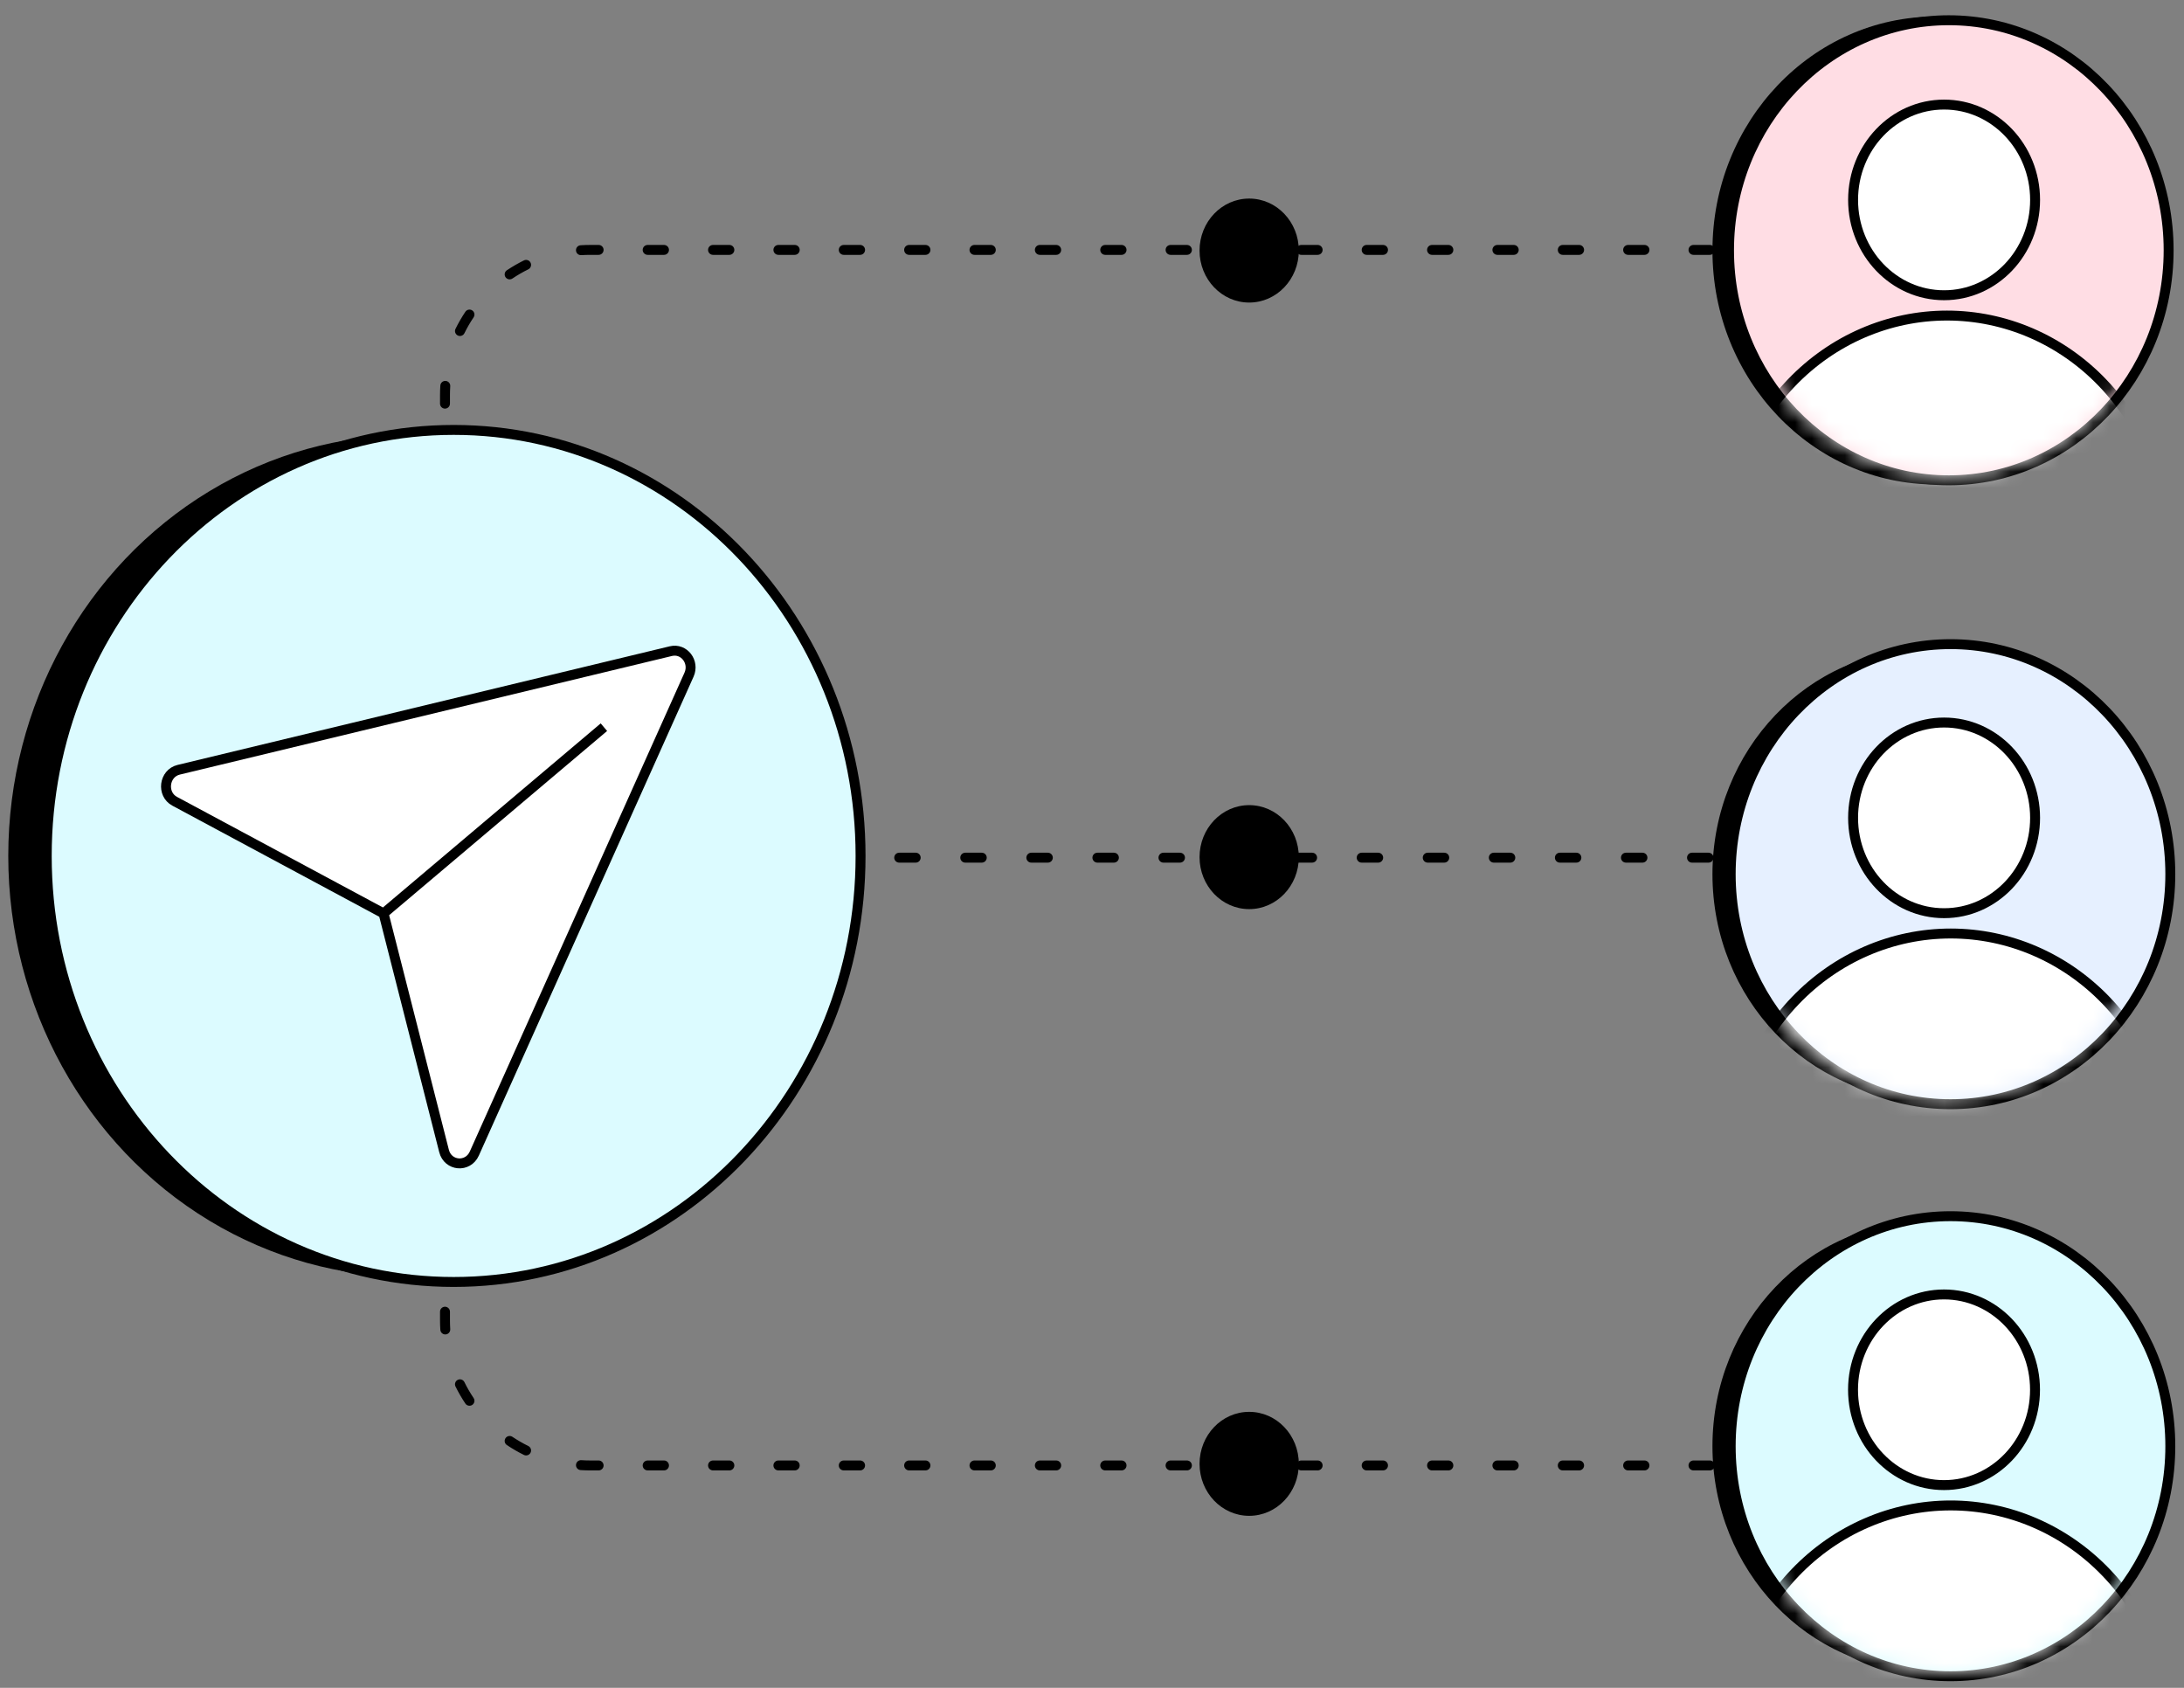 <svg width="132" height="102" viewBox="0 0 132 102" fill="none" xmlns="http://www.w3.org/2000/svg">
<rect x="0" y="0" width="132" height="102" fill="#808080" stroke="none"/>
<path d="M110.749 52.131C110.915 52.131 111.049 51.996 111.049 51.831C111.049 51.665 110.915 51.531 110.749 51.531V52.131ZM27.195 51.332C27.195 51.166 27.06 51.032 26.895 51.032C26.729 51.032 26.595 51.166 26.595 51.332H27.195ZM26.595 48.339C26.595 48.505 26.729 48.639 26.895 48.639C27.06 48.639 27.195 48.505 27.195 48.339H26.595ZM27.195 47.341C27.195 47.175 27.06 47.041 26.895 47.041C26.729 47.041 26.595 47.175 26.595 47.341H27.195ZM26.595 44.348C26.595 44.514 26.729 44.648 26.895 44.648C27.06 44.648 27.195 44.514 27.195 44.348H26.595ZM27.195 43.35C27.195 43.184 27.06 43.05 26.895 43.05C26.729 43.05 26.595 43.184 26.595 43.35H27.195ZM26.595 40.357C26.595 40.523 26.729 40.657 26.895 40.657C27.06 40.657 27.195 40.523 27.195 40.357H26.595ZM27.195 39.359C27.195 39.194 27.06 39.059 26.895 39.059C26.729 39.059 26.595 39.194 26.595 39.359H27.195ZM26.595 36.366C26.595 36.532 26.729 36.666 26.895 36.666C27.06 36.666 27.195 36.532 27.195 36.366H26.595ZM27.195 35.368C27.195 35.203 27.06 35.068 26.895 35.068C26.729 35.068 26.595 35.203 26.595 35.368H27.195ZM26.595 32.375C26.595 32.541 26.729 32.675 26.895 32.675C27.06 32.675 27.195 32.541 27.195 32.375H26.595ZM27.195 31.378C27.195 31.212 27.06 31.078 26.895 31.078C26.729 31.078 26.595 31.212 26.595 31.378H27.195ZM26.595 28.384C26.595 28.55 26.729 28.684 26.895 28.684C27.06 28.684 27.195 28.55 27.195 28.384H26.595ZM27.195 27.387C27.195 27.221 27.06 27.087 26.895 27.087C26.729 27.087 26.595 27.221 26.595 27.387H27.195ZM26.595 24.393C26.595 24.559 26.729 24.694 26.895 24.694C27.06 24.694 27.195 24.559 27.195 24.393H26.595ZM27.212 23.338C27.223 23.173 27.098 23.03 26.932 23.02C26.767 23.009 26.624 23.134 26.614 23.3L27.212 23.338ZM27.531 19.872C27.457 20.02 27.518 20.2 27.667 20.274C27.815 20.347 27.995 20.286 28.069 20.138L27.531 19.872ZM28.625 19.176C28.717 19.038 28.68 18.852 28.543 18.76C28.405 18.668 28.218 18.704 28.126 18.842L28.625 19.176ZM30.635 16.333C30.497 16.425 30.461 16.612 30.553 16.75C30.645 16.887 30.831 16.924 30.969 16.832L30.635 16.333ZM31.931 16.276C32.079 16.202 32.14 16.022 32.067 15.874C31.993 15.725 31.813 15.664 31.665 15.738L31.931 16.276ZM35.093 14.821C34.927 14.831 34.802 14.974 34.813 15.139C34.823 15.305 34.966 15.43 35.131 15.419L35.093 14.821ZM36.181 15.402C36.347 15.402 36.481 15.267 36.481 15.102C36.481 14.936 36.347 14.802 36.181 14.802V15.402ZM39.144 14.802C38.979 14.802 38.844 14.936 38.844 15.102C38.844 15.267 38.979 15.402 39.144 15.402V14.802ZM40.132 15.402C40.298 15.402 40.432 15.267 40.432 15.102C40.432 14.936 40.298 14.802 40.132 14.802V15.402ZM43.095 14.802C42.929 14.802 42.795 14.936 42.795 15.102C42.795 15.267 42.929 15.402 43.095 15.402V14.802ZM44.083 15.402C44.248 15.402 44.383 15.267 44.383 15.102C44.383 14.936 44.248 14.802 44.083 14.802V15.402ZM47.046 14.802C46.88 14.802 46.746 14.936 46.746 15.102C46.746 15.267 46.88 15.402 47.046 15.402V14.802ZM48.033 15.402C48.199 15.402 48.333 15.267 48.333 15.102C48.333 14.936 48.199 14.802 48.033 14.802V15.402ZM50.996 14.802C50.831 14.802 50.696 14.936 50.696 15.102C50.696 15.267 50.831 15.402 50.996 15.402V14.802ZM51.984 15.402C52.15 15.402 52.284 15.267 52.284 15.102C52.284 14.936 52.15 14.802 51.984 14.802V15.402ZM54.947 14.802C54.781 14.802 54.647 14.936 54.647 15.102C54.647 15.267 54.781 15.402 54.947 15.402V14.802ZM55.934 15.402C56.1 15.402 56.234 15.267 56.234 15.102C56.234 14.936 56.1 14.802 55.934 14.802V15.402ZM58.897 14.802C58.732 14.802 58.597 14.936 58.597 15.102C58.597 15.267 58.732 15.402 58.897 15.402V14.802ZM59.885 15.402C60.051 15.402 60.185 15.267 60.185 15.102C60.185 14.936 60.051 14.802 59.885 14.802V15.402ZM62.848 14.802C62.682 14.802 62.548 14.936 62.548 15.102C62.548 15.267 62.682 15.402 62.848 15.402V14.802ZM63.836 15.402C64.001 15.402 64.136 15.267 64.136 15.102C64.136 14.936 64.001 14.802 63.836 14.802V15.402ZM66.799 14.802C66.633 14.802 66.499 14.936 66.499 15.102C66.499 15.267 66.633 15.402 66.799 15.402V14.802ZM67.786 15.402C67.952 15.402 68.086 15.267 68.086 15.102C68.086 14.936 67.952 14.802 67.786 14.802V15.402ZM70.749 14.802C70.584 14.802 70.449 14.936 70.449 15.102C70.449 15.267 70.584 15.402 70.749 15.402V14.802ZM71.737 15.402C71.903 15.402 72.037 15.267 72.037 15.102C72.037 14.936 71.903 14.802 71.737 14.802V15.402ZM74.7 14.802C74.534 14.802 74.4 14.936 74.4 15.102C74.4 15.267 74.534 15.402 74.7 15.402V14.802ZM75.688 15.402C75.853 15.402 75.987 15.267 75.987 15.102C75.987 14.936 75.853 14.802 75.688 14.802V15.402ZM78.65 14.802C78.485 14.802 78.35 14.936 78.35 15.102C78.35 15.267 78.485 15.402 78.65 15.402V14.802ZM79.638 15.402C79.804 15.402 79.938 15.267 79.938 15.102C79.938 14.936 79.804 14.802 79.638 14.802V15.402ZM82.601 14.802C82.435 14.802 82.301 14.936 82.301 15.102C82.301 15.267 82.435 15.402 82.601 15.402V14.802ZM83.589 15.402C83.754 15.402 83.889 15.267 83.889 15.102C83.889 14.936 83.754 14.802 83.589 14.802V15.402ZM86.552 14.802C86.386 14.802 86.252 14.936 86.252 15.102C86.252 15.267 86.386 15.402 86.552 15.402V14.802ZM87.539 15.402C87.705 15.402 87.839 15.267 87.839 15.102C87.839 14.936 87.705 14.802 87.539 14.802V15.402ZM90.502 14.802C90.337 14.802 90.202 14.936 90.202 15.102C90.202 15.267 90.337 15.402 90.502 15.402V14.802ZM91.49 15.402C91.656 15.402 91.79 15.267 91.79 15.102C91.79 14.936 91.656 14.802 91.49 14.802V15.402ZM94.453 14.802C94.287 14.802 94.153 14.936 94.153 15.102C94.153 15.267 94.287 15.402 94.453 15.402V14.802ZM95.441 15.402C95.606 15.402 95.741 15.267 95.741 15.102C95.741 14.936 95.606 14.802 95.441 14.802V15.402ZM98.403 14.802C98.238 14.802 98.103 14.936 98.103 15.102C98.103 15.267 98.238 15.402 98.403 15.402V14.802ZM99.391 15.402C99.557 15.402 99.691 15.267 99.691 15.102C99.691 14.936 99.557 14.802 99.391 14.802V15.402ZM102.354 14.802C102.188 14.802 102.054 14.936 102.054 15.102C102.054 15.267 102.188 15.402 102.354 15.402V14.802ZM103.342 15.402C103.507 15.402 103.642 15.267 103.642 15.102C103.642 14.936 103.507 14.802 103.342 14.802V15.402ZM106.305 14.802C106.139 14.802 106.005 14.936 106.005 15.102C106.005 15.267 106.139 15.402 106.305 15.402V14.802ZM107.292 15.402C107.458 15.402 107.592 15.267 107.592 15.102C107.592 14.936 107.458 14.802 107.292 14.802V15.402ZM110.255 14.802C110.09 14.802 109.955 14.936 109.955 15.102C109.955 15.267 110.09 15.402 110.255 15.402V14.802ZM26.595 52.33C26.595 52.495 26.729 52.63 26.895 52.63C27.06 52.63 27.195 52.495 27.195 52.33H26.595ZM27.195 55.323C27.195 55.157 27.06 55.023 26.895 55.023C26.729 55.023 26.595 55.157 26.595 55.323H27.195ZM26.595 56.321C26.595 56.486 26.729 56.621 26.895 56.621C27.06 56.621 27.195 56.486 27.195 56.321H26.595ZM27.195 59.314C27.195 59.148 27.06 59.014 26.895 59.014C26.729 59.014 26.595 59.148 26.595 59.314H27.195ZM26.595 60.312C26.595 60.477 26.729 60.611 26.895 60.611C27.06 60.611 27.195 60.477 27.195 60.312H26.595ZM27.195 63.305C27.195 63.139 27.06 63.005 26.895 63.005C26.729 63.005 26.595 63.139 26.595 63.305H27.195ZM26.595 64.302C26.595 64.468 26.729 64.602 26.895 64.602C27.06 64.602 27.195 64.468 27.195 64.302H26.595ZM27.195 67.296C27.195 67.13 27.06 66.996 26.895 66.996C26.729 66.996 26.595 67.13 26.595 67.296H27.195ZM26.595 68.293C26.595 68.459 26.729 68.593 26.895 68.593C27.06 68.593 27.195 68.459 27.195 68.293H26.595ZM27.195 71.286C27.195 71.121 27.06 70.986 26.895 70.986C26.729 70.986 26.595 71.121 26.595 71.286H27.195ZM26.595 72.284C26.595 72.45 26.729 72.584 26.895 72.584C27.06 72.584 27.195 72.45 27.195 72.284H26.595ZM27.195 75.277C27.195 75.112 27.06 74.977 26.895 74.977C26.729 74.977 26.595 75.112 26.595 75.277H27.195ZM26.595 76.275C26.595 76.441 26.729 76.575 26.895 76.575C27.06 76.575 27.195 76.441 27.195 76.275H26.595ZM27.195 79.268C27.195 79.103 27.06 78.968 26.895 78.968C26.729 78.968 26.595 79.103 26.595 79.268H27.195ZM26.614 80.362C26.624 80.527 26.767 80.653 26.932 80.642C27.098 80.631 27.223 80.489 27.212 80.323L26.614 80.362ZM28.069 83.524C27.995 83.376 27.815 83.315 27.667 83.388C27.518 83.461 27.457 83.641 27.531 83.79L28.069 83.524ZM28.126 84.82C28.218 84.957 28.405 84.994 28.543 84.902C28.68 84.81 28.717 84.623 28.625 84.486L28.126 84.82ZM30.969 86.83C30.831 86.738 30.645 86.775 30.553 86.912C30.461 87.05 30.497 87.236 30.635 87.328L30.969 86.83ZM31.665 87.924C31.813 87.998 31.993 87.936 32.067 87.788C32.14 87.639 32.079 87.46 31.931 87.386L31.665 87.924ZM35.131 88.242C34.966 88.231 34.823 88.357 34.813 88.522C34.802 88.688 34.927 88.83 35.093 88.841L35.131 88.242ZM36.181 88.86C36.347 88.86 36.481 88.726 36.481 88.56C36.481 88.394 36.347 88.26 36.181 88.26V88.86ZM39.144 88.26C38.979 88.26 38.844 88.394 38.844 88.56C38.844 88.726 38.979 88.86 39.144 88.86V88.26ZM40.132 88.86C40.298 88.86 40.432 88.726 40.432 88.56C40.432 88.394 40.298 88.26 40.132 88.26V88.86ZM43.095 88.26C42.929 88.26 42.795 88.394 42.795 88.56C42.795 88.726 42.929 88.86 43.095 88.86V88.26ZM44.083 88.86C44.248 88.86 44.383 88.726 44.383 88.56C44.383 88.394 44.248 88.26 44.083 88.26V88.86ZM47.046 88.26C46.88 88.26 46.746 88.394 46.746 88.56C46.746 88.726 46.88 88.86 47.046 88.86V88.26ZM48.033 88.86C48.199 88.86 48.333 88.726 48.333 88.56C48.333 88.394 48.199 88.26 48.033 88.26V88.86ZM50.996 88.26C50.831 88.26 50.696 88.394 50.696 88.56C50.696 88.726 50.831 88.86 50.996 88.86V88.26ZM51.984 88.86C52.15 88.86 52.284 88.726 52.284 88.56C52.284 88.394 52.15 88.26 51.984 88.26V88.86ZM54.947 88.26C54.781 88.26 54.647 88.394 54.647 88.56C54.647 88.726 54.781 88.86 54.947 88.86V88.26ZM55.934 88.86C56.1 88.86 56.234 88.726 56.234 88.56C56.234 88.394 56.1 88.26 55.934 88.26V88.86ZM58.897 88.26C58.732 88.26 58.597 88.394 58.597 88.56C58.597 88.726 58.732 88.86 58.897 88.86V88.26ZM59.885 88.86C60.051 88.86 60.185 88.726 60.185 88.56C60.185 88.394 60.051 88.26 59.885 88.26V88.86ZM62.848 88.26C62.682 88.26 62.548 88.394 62.548 88.56C62.548 88.726 62.682 88.86 62.848 88.86V88.26ZM63.836 88.86C64.001 88.86 64.136 88.726 64.136 88.56C64.136 88.394 64.001 88.26 63.836 88.26V88.86ZM66.799 88.26C66.633 88.26 66.499 88.394 66.499 88.56C66.499 88.726 66.633 88.86 66.799 88.86V88.26ZM67.786 88.86C67.952 88.86 68.086 88.726 68.086 88.56C68.086 88.394 67.952 88.26 67.786 88.26V88.86ZM70.749 88.26C70.584 88.26 70.449 88.394 70.449 88.56C70.449 88.726 70.584 88.86 70.749 88.86V88.26ZM71.737 88.86C71.903 88.86 72.037 88.726 72.037 88.56C72.037 88.394 71.903 88.26 71.737 88.26V88.86ZM74.7 88.26C74.534 88.26 74.4 88.394 74.4 88.56C74.4 88.726 74.534 88.86 74.7 88.86V88.26ZM75.688 88.86C75.853 88.86 75.987 88.726 75.987 88.56C75.987 88.394 75.853 88.26 75.688 88.26V88.86ZM78.65 88.26C78.485 88.26 78.35 88.394 78.35 88.56C78.35 88.726 78.485 88.86 78.65 88.86V88.26ZM79.638 88.86C79.804 88.86 79.938 88.726 79.938 88.56C79.938 88.394 79.804 88.26 79.638 88.26V88.86ZM82.601 88.26C82.435 88.26 82.301 88.394 82.301 88.56C82.301 88.726 82.435 88.86 82.601 88.86V88.26ZM83.589 88.86C83.754 88.86 83.889 88.726 83.889 88.56C83.889 88.394 83.754 88.26 83.589 88.26V88.86ZM86.552 88.26C86.386 88.26 86.252 88.394 86.252 88.56C86.252 88.726 86.386 88.86 86.552 88.86V88.26ZM87.539 88.86C87.705 88.86 87.839 88.726 87.839 88.56C87.839 88.394 87.705 88.26 87.539 88.26V88.86ZM90.502 88.26C90.337 88.26 90.202 88.394 90.202 88.56C90.202 88.726 90.337 88.86 90.502 88.86V88.26ZM91.49 88.86C91.656 88.86 91.79 88.726 91.79 88.56C91.79 88.394 91.656 88.26 91.49 88.26V88.86ZM94.453 88.26C94.287 88.26 94.153 88.394 94.153 88.56C94.153 88.726 94.287 88.86 94.453 88.86V88.26ZM95.441 88.86C95.606 88.86 95.741 88.726 95.741 88.56C95.741 88.394 95.606 88.26 95.441 88.26V88.86ZM98.403 88.26C98.238 88.26 98.103 88.394 98.103 88.56C98.103 88.726 98.238 88.86 98.403 88.86V88.26ZM99.391 88.86C99.557 88.86 99.691 88.726 99.691 88.56C99.691 88.394 99.557 88.26 99.391 88.26V88.86ZM102.354 88.26C102.188 88.26 102.054 88.394 102.054 88.56C102.054 88.726 102.188 88.86 102.354 88.86V88.26ZM103.342 88.86C103.507 88.86 103.642 88.726 103.642 88.56C103.642 88.394 103.507 88.26 103.342 88.26V88.86ZM106.305 88.26C106.139 88.26 106.005 88.394 106.005 88.56C106.005 88.726 106.139 88.86 106.305 88.86V88.26ZM107.292 88.86C107.458 88.86 107.592 88.726 107.592 88.56C107.592 88.394 107.458 88.26 107.292 88.26V88.86ZM110.255 88.26C110.09 88.26 109.955 88.394 109.955 88.56C109.955 88.726 110.09 88.86 110.255 88.86V88.26ZM27.394 52.131C27.559 52.131 27.694 51.996 27.694 51.831C27.694 51.665 27.559 51.531 27.394 51.531V52.131ZM30.389 51.531C30.223 51.531 30.088 51.665 30.088 51.831C30.088 51.996 30.223 52.131 30.389 52.131V51.531ZM31.387 52.131C31.552 52.131 31.687 51.996 31.687 51.831C31.687 51.665 31.552 51.531 31.387 51.531V52.131ZM34.382 51.531C34.216 51.531 34.082 51.665 34.082 51.831C34.082 51.996 34.216 52.131 34.382 52.131V51.531ZM35.38 52.131C35.545 52.131 35.68 51.996 35.68 51.831C35.68 51.665 35.545 51.531 35.38 51.531V52.131ZM38.375 51.531C38.209 51.531 38.075 51.665 38.075 51.831C38.075 51.996 38.209 52.131 38.375 52.131V51.531ZM39.373 52.131C39.539 52.131 39.673 51.996 39.673 51.831C39.673 51.665 39.539 51.531 39.373 51.531V52.131ZM42.368 51.531C42.202 51.531 42.068 51.665 42.068 51.831C42.068 51.996 42.202 52.131 42.368 52.131V51.531ZM43.366 52.131C43.532 52.131 43.666 51.996 43.666 51.831C43.666 51.665 43.532 51.531 43.366 51.531V52.131ZM46.361 51.531C46.195 51.531 46.061 51.665 46.061 51.831C46.061 51.996 46.195 52.131 46.361 52.131V51.531ZM47.359 52.131C47.525 52.131 47.659 51.996 47.659 51.831C47.659 51.665 47.525 51.531 47.359 51.531V52.131ZM50.354 51.531C50.188 51.531 50.054 51.665 50.054 51.831C50.054 51.996 50.188 52.131 50.354 52.131V51.531ZM51.352 52.131C51.518 52.131 51.652 51.996 51.652 51.831C51.652 51.665 51.518 51.531 51.352 51.531V52.131ZM54.347 51.531C54.181 51.531 54.047 51.665 54.047 51.831C54.047 51.996 54.181 52.131 54.347 52.131V51.531ZM55.345 52.131C55.511 52.131 55.645 51.996 55.645 51.831C55.645 51.665 55.511 51.531 55.345 51.531V52.131ZM58.34 51.531C58.174 51.531 58.04 51.665 58.04 51.831C58.04 51.996 58.174 52.131 58.34 52.131V51.531ZM59.338 52.131C59.504 52.131 59.638 51.996 59.638 51.831C59.638 51.665 59.504 51.531 59.338 51.531V52.131ZM62.333 51.531C62.167 51.531 62.033 51.665 62.033 51.831C62.033 51.996 62.167 52.131 62.333 52.131V51.531ZM63.331 52.131C63.497 52.131 63.631 51.996 63.631 51.831C63.631 51.665 63.497 51.531 63.331 51.531V52.131ZM66.326 51.531C66.16 51.531 66.026 51.665 66.026 51.831C66.026 51.996 66.16 52.131 66.326 52.131V51.531ZM67.324 52.131C67.49 52.131 67.624 51.996 67.624 51.831C67.624 51.665 67.49 51.531 67.324 51.531V52.131ZM70.319 51.531C70.154 51.531 70.019 51.665 70.019 51.831C70.019 51.996 70.154 52.131 70.319 52.131V51.531ZM71.317 52.131C71.483 52.131 71.618 51.996 71.618 51.831C71.618 51.665 71.483 51.531 71.317 51.531V52.131ZM74.312 51.531C74.147 51.531 74.012 51.665 74.012 51.831C74.012 51.996 74.147 52.131 74.312 52.131V51.531ZM75.311 52.131C75.476 52.131 75.611 51.996 75.611 51.831C75.611 51.665 75.476 51.531 75.311 51.531V52.131ZM78.305 51.531C78.14 51.531 78.005 51.665 78.005 51.831C78.005 51.996 78.14 52.131 78.305 52.131V51.531ZM79.304 52.131C79.469 52.131 79.604 51.996 79.604 51.831C79.604 51.665 79.469 51.531 79.304 51.531V52.131ZM82.299 51.531C82.133 51.531 81.999 51.665 81.999 51.831C81.999 51.996 82.133 52.131 82.299 52.131V51.531ZM83.297 52.131C83.462 52.131 83.597 51.996 83.597 51.831C83.597 51.665 83.462 51.531 83.297 51.531V52.131ZM86.292 51.531C86.126 51.531 85.992 51.665 85.992 51.831C85.992 51.996 86.126 52.131 86.292 52.131V51.531ZM87.29 52.131C87.456 52.131 87.59 51.996 87.59 51.831C87.59 51.665 87.456 51.531 87.29 51.531V52.131ZM90.285 51.531C90.119 51.531 89.985 51.665 89.985 51.831C89.985 51.996 90.119 52.131 90.285 52.131V51.531ZM91.283 52.131C91.449 52.131 91.583 51.996 91.583 51.831C91.583 51.665 91.449 51.531 91.283 51.531V52.131ZM94.278 51.531C94.112 51.531 93.978 51.665 93.978 51.831C93.978 51.996 94.112 52.131 94.278 52.131V51.531ZM95.276 52.131C95.442 52.131 95.576 51.996 95.576 51.831C95.576 51.665 95.442 51.531 95.276 51.531V52.131ZM98.271 51.531C98.105 51.531 97.971 51.665 97.971 51.831C97.971 51.996 98.105 52.131 98.271 52.131V51.531ZM99.269 52.131C99.435 52.131 99.569 51.996 99.569 51.831C99.569 51.665 99.435 51.531 99.269 51.531V52.131ZM102.264 51.531C102.098 51.531 101.964 51.665 101.964 51.831C101.964 51.996 102.098 52.131 102.264 52.131V51.531ZM103.262 52.131C103.428 52.131 103.562 51.996 103.562 51.831C103.562 51.665 103.428 51.531 103.262 51.531V52.131ZM106.257 51.531C106.091 51.531 105.957 51.665 105.957 51.831C105.957 51.996 106.091 52.131 106.257 52.131V51.531ZM107.255 52.131C107.421 52.131 107.555 51.996 107.555 51.831C107.555 51.665 107.421 51.531 107.255 51.531V52.131ZM110.25 51.531C110.084 51.531 109.95 51.665 109.95 51.831C109.95 51.996 110.084 52.131 110.25 52.131V51.531ZM27.195 51.831V51.332H26.595V51.831H27.195ZM27.195 48.339V47.341H26.595V48.339H27.195ZM27.195 44.348V43.35H26.595V44.348H27.195ZM27.195 40.357V39.359H26.595V40.357H27.195ZM27.195 36.366V35.368H26.595V36.366H27.195ZM27.195 32.375V31.378H26.595V32.375H27.195ZM27.195 28.384V27.387H26.595V28.384H27.195ZM27.195 24.393V23.895H26.595V24.393H27.195ZM27.195 23.895C27.195 23.708 27.201 23.522 27.212 23.338L26.614 23.3C26.601 23.496 26.595 23.695 26.595 23.895H27.195ZM28.069 20.138C28.233 19.804 28.419 19.483 28.625 19.176L28.126 18.842C27.906 19.171 27.707 19.515 27.531 19.872L28.069 20.138ZM30.969 16.832C31.276 16.626 31.597 16.44 31.931 16.276L31.665 15.738C31.308 15.914 30.964 16.113 30.635 16.333L30.969 16.832ZM35.131 15.419C35.315 15.408 35.501 15.402 35.688 15.402V14.802C35.488 14.802 35.289 14.808 35.093 14.821L35.131 15.419ZM35.688 15.402H36.181V14.802H35.688V15.402ZM39.144 15.402H40.132V14.802H39.144V15.402ZM43.095 15.402H44.083V14.802H43.095V15.402ZM47.046 15.402H48.033V14.802H47.046V15.402ZM50.996 15.402H51.984V14.802H50.996V15.402ZM54.947 15.402H55.934V14.802H54.947V15.402ZM58.897 15.402H59.885V14.802H58.897V15.402ZM62.848 15.402H63.836V14.802H62.848V15.402ZM66.799 15.402H67.786V14.802H66.799V15.402ZM70.749 15.402H71.737V14.802H70.749V15.402ZM74.7 15.402H75.688V14.802H74.7V15.402ZM78.65 15.402H79.638V14.802H78.65V15.402ZM82.601 15.402H83.589V14.802H82.601V15.402ZM86.552 15.402H87.539V14.802H86.552V15.402ZM90.502 15.402H91.49V14.802H90.502V15.402ZM94.453 15.402H95.441V14.802H94.453V15.402ZM98.403 15.402H99.391V14.802H98.403V15.402ZM102.354 15.402H103.342V14.802H102.354V15.402ZM106.305 15.402H107.292V14.802H106.305V15.402ZM110.255 15.402H110.749V14.802H110.255V15.402ZM26.595 51.831V52.33H27.195V51.831H26.595ZM26.595 55.323V56.321H27.195V55.323H26.595ZM26.595 59.314V60.312H27.195V59.314H26.595ZM26.595 63.305V64.302H27.195V63.305H26.595ZM26.595 67.296V68.293H27.195V67.296H26.595ZM26.595 71.286V72.284H27.195V71.286H26.595ZM26.595 75.277V76.275H27.195V75.277H26.595ZM26.595 79.268V79.767H27.195V79.268H26.595ZM26.595 79.767C26.595 79.967 26.601 80.165 26.614 80.362L27.212 80.323C27.201 80.139 27.195 79.954 27.195 79.767H26.595ZM27.531 83.79C27.707 84.147 27.906 84.491 28.126 84.82L28.625 84.486C28.419 84.179 28.233 83.858 28.069 83.524L27.531 83.79ZM30.635 87.328C30.964 87.548 31.308 87.748 31.665 87.924L31.931 87.386C31.597 87.221 31.276 87.035 30.969 86.83L30.635 87.328ZM35.093 88.841C35.289 88.854 35.488 88.86 35.688 88.86V88.26C35.501 88.26 35.315 88.254 35.131 88.242L35.093 88.841ZM35.688 88.86H36.181V88.26H35.688V88.86ZM39.144 88.86H40.132V88.26H39.144V88.86ZM43.095 88.86H44.083V88.26H43.095V88.86ZM47.046 88.86H48.033V88.26H47.046V88.86ZM50.996 88.86H51.984V88.26H50.996V88.86ZM54.947 88.86H55.934V88.26H54.947V88.86ZM58.897 88.86H59.885V88.26H58.897V88.86ZM62.848 88.86H63.836V88.26H62.848V88.86ZM66.799 88.86H67.786V88.26H66.799V88.86ZM70.749 88.86H71.737V88.26H70.749V88.86ZM74.7 88.86H75.688V88.26H74.7V88.86ZM78.65 88.86H79.638V88.26H78.65V88.86ZM82.601 88.86H83.589V88.26H82.601V88.86ZM86.552 88.86H87.539V88.26H86.552V88.86ZM90.502 88.86H91.49V88.26H90.502V88.86ZM94.453 88.86H95.441V88.26H94.453V88.86ZM98.403 88.86H99.391V88.26H98.403V88.86ZM102.354 88.86H103.342V88.26H102.354V88.86ZM106.305 88.86H107.292V88.26H106.305V88.86ZM110.255 88.86H110.749V88.26H110.255V88.86ZM26.895 52.131H27.394V51.531H26.895V52.131ZM30.389 52.131H31.387V51.531H30.389V52.131ZM34.382 52.131H35.38V51.531H34.382V52.131ZM38.375 52.131H39.373V51.531H38.375V52.131ZM42.368 52.131H43.366V51.531H42.368V52.131ZM46.361 52.131H47.359V51.531H46.361V52.131ZM50.354 52.131H51.352V51.531H50.354V52.131ZM54.347 52.131H55.345V51.531H54.347V52.131ZM58.34 52.131H59.338V51.531H58.34V52.131ZM62.333 52.131H63.331V51.531H62.333V52.131ZM66.326 52.131H67.324V51.531H66.326V52.131ZM70.319 52.131H71.317V51.531H70.319V52.131ZM74.312 52.131H75.311V51.531H74.312V52.131ZM78.305 52.131H79.304V51.531H78.305V52.131ZM82.299 52.131H83.297V51.531H82.299V52.131ZM86.292 52.131H87.29V51.531H86.292V52.131ZM90.285 52.131H91.283V51.531H90.285V52.131ZM94.278 52.131H95.276V51.531H94.278V52.131ZM98.271 52.131H99.269V51.531H98.271V52.131ZM102.264 52.131H103.262V51.531H102.264V52.131ZM106.257 52.131H107.255V51.531H106.257V52.131ZM110.25 52.131H110.749V51.531H110.25V52.131Z" fill="black"/>
<ellipse cx="75.5" cy="15.142" rx="3" ry="3.142" fill="black"/>
<ellipse cx="75.5" cy="51.798" rx="3" ry="3.142" fill="black"/>
<ellipse cx="75.5" cy="88.463" rx="3" ry="3.142" fill="black"/>
<ellipse cx="116.485" cy="52.828" rx="12.985" ry="13.601" fill="black"/>
<path d="M117.888 66.729C125.238 66.729 131.173 60.492 131.173 52.828C131.173 45.163 125.238 38.927 117.888 38.927C110.537 38.927 104.602 45.163 104.602 52.828C104.602 60.492 110.537 66.729 117.888 66.729Z" fill="#E6F0FF" stroke="black" stroke-width="0.6"/>
<mask id="mask0_2463_4049" style="mask-type:alpha" maskUnits="userSpaceOnUse" x="104" y="39" width="27" height="28">
<ellipse cx="117.485" cy="52.828" rx="12.985" ry="13.601" fill="#D9D9D9"/>
</mask>
<g mask="url(#mask0_2463_4049)">
<ellipse cx="117.5" cy="49.425" rx="5.5" ry="5.761" fill="white" stroke="black" stroke-width="0.6"/>
<path d="M131.192 70.272C131.192 66.597 129.792 63.072 127.3 60.473C124.808 57.874 121.427 56.414 117.903 56.414C114.378 56.414 110.998 57.874 108.506 60.473C106.013 63.072 104.613 66.597 104.613 70.272L117.903 70.272L131.192 70.272Z" fill="white" stroke="black" stroke-width="0.6"/>
</g>
<ellipse cx="117" cy="15.14" rx="13.5" ry="14.14" fill="black"/>
<path d="M117.786 29.026C125.136 29.026 131.071 22.789 131.071 15.124C131.071 7.46 125.136 1.223 117.786 1.223C110.436 1.223 104.501 7.46 104.501 15.124C104.501 22.789 110.436 29.026 117.786 29.026Z" fill="#FFDDE4" stroke="black" stroke-width="0.6"/>
<mask id="mask1_2463_4049" style="mask-type:alpha" maskUnits="userSpaceOnUse" x="104" y="1" width="27" height="28">
<ellipse cx="117.786" cy="15.124" rx="12.985" ry="13.601" fill="#FFF1F4"/>
</mask>
<g mask="url(#mask1_2463_4049)">
<ellipse cx="117.5" cy="12.081" rx="5.5" ry="5.761" fill="white" stroke="black" stroke-width="0.6"/>
<path d="M130.966 32.929C130.966 29.253 129.566 25.728 127.073 23.129C124.581 20.53 121.201 19.07 117.676 19.07C114.152 19.07 110.771 20.53 108.279 23.129C105.787 25.728 104.387 29.253 104.387 32.929L117.676 32.929L130.966 32.929Z" fill="white" stroke="black" stroke-width="0.6"/>
</g>
<ellipse cx="116.485" cy="87.398" rx="12.985" ry="13.601" fill="black"/>
<path d="M117.888 101.299C125.238 101.299 131.173 95.062 131.173 87.398C131.173 79.734 125.238 73.497 117.888 73.497C110.537 73.497 104.602 79.734 104.602 87.398C104.602 95.062 110.537 101.299 117.888 101.299Z" fill="#DCFBFF" stroke="black" stroke-width="0.6"/>
<mask id="mask2_2463_4049" style="mask-type:alpha" maskUnits="userSpaceOnUse" x="104" y="73" width="27" height="28">
<ellipse cx="117.888" cy="87.398" rx="12.985" ry="13.601" fill="#D9D9D9"/>
</mask>
<g mask="url(#mask2_2463_4049)">
<ellipse cx="117.496" cy="83.987" rx="5.5" ry="5.761" fill="white" stroke="black" stroke-width="0.6"/>
<path d="M131.188 104.835C131.188 101.159 129.788 97.635 127.296 95.036C124.804 92.437 121.423 90.977 117.899 90.977C114.374 90.977 110.994 92.437 108.502 95.036C106.01 97.635 104.609 101.159 104.609 104.835L117.899 104.835L131.188 104.835Z" fill="white" stroke="black" stroke-width="0.6"/>
</g>
<ellipse cx="24.794" cy="51.727" rx="24.294" ry="25.446" fill="black"/>
<path d="M27.419 77.472C41.014 77.472 52.012 65.933 52.012 51.727C52.012 37.521 41.014 25.981 27.419 25.981C13.823 25.981 2.825 37.521 2.825 51.727C2.825 65.933 13.823 77.472 27.419 77.472Z" fill="#DCFBFF" stroke="black" stroke-width="0.6"/>
<path d="M10.558 48.423L23.182 55.201L26.838 69.556C27.072 70.475 28.279 70.578 28.668 69.711L41.645 40.771C41.991 39.999 41.342 39.158 40.55 39.349L10.801 46.518C9.91 46.732 9.75 47.989 10.558 48.423Z" fill="white"/>
<path d="M23.182 55.201L10.558 48.423C9.75 47.989 9.91 46.732 10.801 46.518L40.55 39.349C41.342 39.158 41.991 39.999 41.645 40.771L28.668 69.711C28.279 70.578 27.072 70.475 26.838 69.556L23.182 55.201ZM23.182 55.201L36.5 43.945" stroke="black" stroke-width="0.6" stroke-linejoin="round"/>
</svg>
